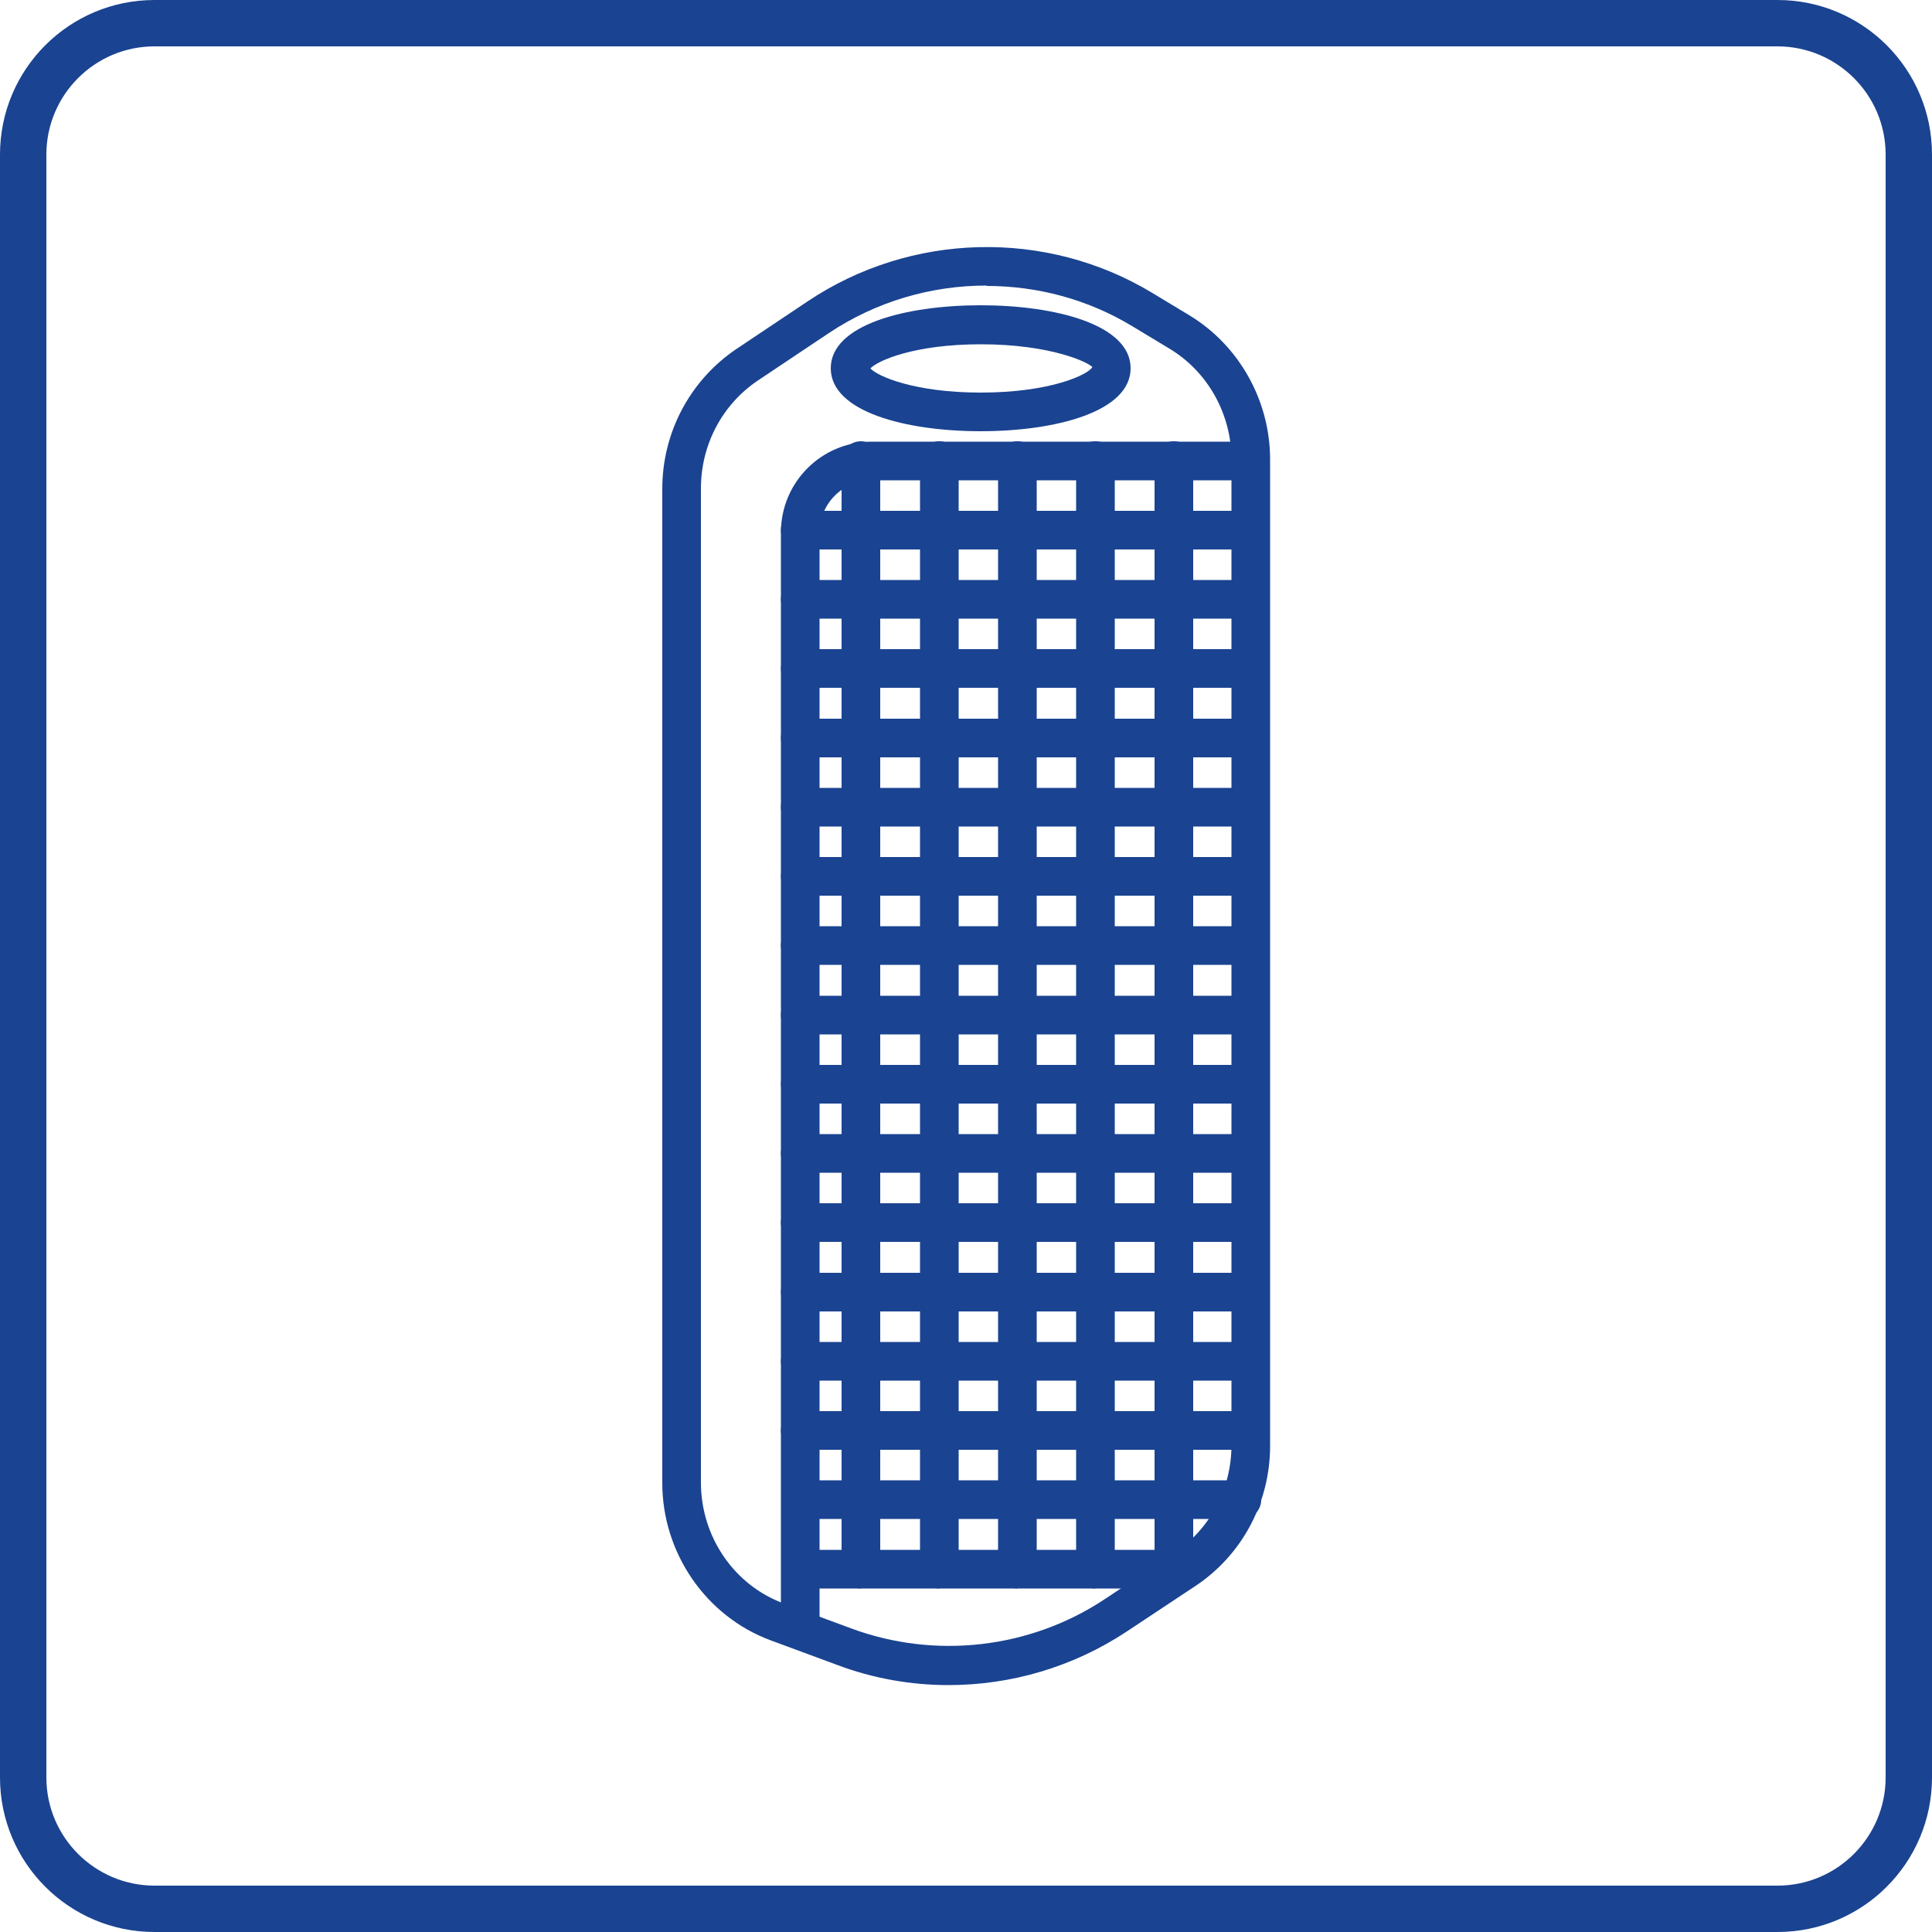 <?xml version="1.0" encoding="UTF-8" standalone="no"?>
<svg
   xmlns:dc="http://purl.org/dc/elements/1.1/"
   xmlns:cc="http://creativecommons.org/ns#"
   xmlns:rdf="http://www.w3.org/1999/02/22-rdf-syntax-ns#"
   xmlns:svg="http://www.w3.org/2000/svg"
   xmlns="http://www.w3.org/2000/svg"
   xmlns:sodipodi="http://sodipodi.sourceforge.net/DTD/sodipodi-0.dtd"
   xmlns:inkscape="http://www.inkscape.org/namespaces/inkscape"
   id="Warstwa_1"
   data-name="Warstwa 1"
   viewBox="0 0 50 50"
   version="1.1"
   sodipodi:docname="3mk-fuego-landing-page-ico-8.svg"
   inkscape:version="1.0.1 (3bc2e813f5, 2020-09-07)">
  <sodipodi:namedview
     pagecolor="#ffffff"
     bordercolor="#666666"
     borderopacity="1"
     objecttolerance="10"
     gridtolerance="10"
     guidetolerance="10"
     inkscape:pageopacity="0"
     inkscape:pageshadow="2"
     inkscape:window-width="1920"
     inkscape:window-height="1007"
     id="namedview59"
     showgrid="false"
     inkscape:zoom="16.331163"
     inkscape:cx="25"
     inkscape:cy="25.369934"
     inkscape:window-x="1912"
     inkscape:window-y="-8"
     inkscape:window-maximized="1"
     inkscape:current-layer="Warstwa_1" />
  <defs
     id="defs4">
    <style
       id="style2">
      .cls-1 {
        fill: #fff;
      }
    </style>
  </defs>
  <path
     class="cls-1"
     d="m46,1.2c1.54,0,2.8,1.25,2.8,2.8v42c0,1.54-1.25,2.8-2.8,2.8H4c-1.54,0-2.8-1.25-2.8-2.8V4c0-1.54,1.25-2.8,2.8-2.8h42m0-1.2H4C1.79,0,0,1.79,0,4v42c0,2.21,1.79,4,4,4h42c2.21,0,4-1.79,4-4V4c0-2.21-1.79-4-4-4h0Z"
     id="path6"
     style="fill:#1a4391;fill-opacity:1" />
  <g
     id="g56"
     style="fill:#1a4391;fill-opacity:1">
    <path
       class="cls-1"
       d="m32.36,14.22h-11.65c-.28,0-.5-.22-.5-.5s.22-.5.5-.5h11.65c.28,0,.5.22.5.5s-.22.5-.5.5Z"
       id="path8"
       style="fill:#1a4391;fill-opacity:1" />
    <path
       class="cls-1"
       d="m32.36,16.01h-11.65c-.28,0-.5-.22-.5-.5s.22-.5.5-.5h11.65c.28,0,.5.22.5.5s-.22.5-.5.5Z"
       id="path10"
       style="fill:#1a4391;fill-opacity:1" />
    <path
       class="cls-1"
       d="m32.36,17.8h-11.65c-.28,0-.5-.22-.5-.5s.22-.5.5-.5h11.65c.28,0,.5.22.5.5s-.22.5-.5.5Z"
       id="path12"
       style="fill:#1a4391;fill-opacity:1" />
    <path
       class="cls-1"
       d="m32.36,19.6h-11.65c-.28,0-.5-.22-.5-.5s.22-.5.5-.5h11.65c.28,0,.5.22.5.5s-.22.5-.5.5Z"
       id="path14"
       style="fill:#1a4391;fill-opacity:1" />
    <path
       class="cls-1"
       d="m32.36,21.39h-11.65c-.28,0-.5-.22-.5-.5s.22-.5.5-.5h11.65c.28,0,.5.22.5.5s-.22.5-.5.5Z"
       id="path16"
       style="fill:#1a4391;fill-opacity:1" />
    <path
       class="cls-1"
       d="m32.36,23.18h-11.65c-.28,0-.5-.22-.5-.5s.22-.5.5-.5h11.65c.28,0,.5.22.5.5s-.22.5-.5.5Z"
       id="path18"
       style="fill:#1a4391;fill-opacity:1" />
    <path
       class="cls-1"
       d="m32.36,24.97h-11.65c-.28,0-.5-.22-.5-.5s.22-.5.5-.5h11.65c.28,0,.5.22.5.5s-.22.5-.5.5Z"
       id="path20"
       style="fill:#1a4391;fill-opacity:1" />
    <path
       class="cls-1"
       d="m32.36,26.77h-11.65c-.28,0-.5-.22-.5-.5s.22-.5.5-.5h11.65c.28,0,.5.22.5.5s-.22.5-.5.5Z"
       id="path22"
       style="fill:#1a4391;fill-opacity:1" />
    <path
       class="cls-1"
       d="m32.36,28.56h-11.65c-.28,0-.5-.22-.5-.5s.22-.5.5-.5h11.65c.28,0,.5.22.5.5s-.22.5-.5.5Z"
       id="path24"
       style="fill:#1a4391;fill-opacity:1" />
    <path
       class="cls-1"
       d="m32.36,30.35h-11.65c-.28,0-.5-.22-.5-.5s.22-.5.5-.5h11.65c.28,0,.5.22.5.5s-.22.5-.5.5Z"
       id="path26"
       style="fill:#1a4391;fill-opacity:1" />
    <path
       class="cls-1"
       d="m32.36,32.14h-11.65c-.28,0-.5-.22-.5-.5s.22-.5.5-.5h11.65c.28,0,.5.22.5.5s-.22.5-.5.5Z"
       id="path28"
       style="fill:#1a4391;fill-opacity:1" />
    <path
       class="cls-1"
       d="m32.36,33.94h-11.65c-.28,0-.5-.22-.5-.5s.22-.5.5-.5h11.65c.28,0,.5.22.5.5s-.22.5-.5.5Z"
       id="path30"
       style="fill:#1a4391;fill-opacity:1" />
    <path
       class="cls-1"
       d="m32.36,35.73h-11.65c-.28,0-.5-.22-.5-.5s.22-.5.5-.5h11.65c.28,0,.5.22.5.5s-.22.5-.5.5Z"
       id="path32"
       style="fill:#1a4391;fill-opacity:1" />
    <path
       class="cls-1"
       d="m32.36,37.52h-11.65c-.28,0-.5-.22-.5-.5s.22-.5.5-.5h11.65c.28,0,.5.22.5.5s-.22.5-.5.5Z"
       id="path34"
       style="fill:#1a4391;fill-opacity:1" />
    <path
       class="cls-1"
       d="m32.14,39.31h-11.42c-.28,0-.5-.22-.5-.5s.22-.5.5-.5h11.42c.28,0,.5.22.5.5s-.22.5-.5.5Z"
       id="path36"
       style="fill:#1a4391;fill-opacity:1" />
    <path
       class="cls-1"
       d="m30.65,41.11h-9.93c-.28,0-.5-.22-.5-.5s.22-.5.5-.5h9.93c.28,0,.5.22.5.5s-.22.5-.5.5Z"
       id="path38"
       style="fill:#1a4391;fill-opacity:1" />
    <path
       class="cls-1"
       d="m24.55,43.61c-.97,0-1.95-.17-2.88-.52l-1.73-.64c-1.67-.62-2.8-2.26-2.8-4.07V12.65c0-1.46.72-2.81,1.92-3.62l1.84-1.23c2.67-1.79,6.17-1.88,8.92-.22l.96.58c1.29.78,2.09,2.21,2.09,3.73v25.53c0,1.47-.73,2.83-1.94,3.63l-1.78,1.18c-1.38.91-2.98,1.38-4.6,1.38Zm.98-36.22c-1.43,0-2.85.41-4.08,1.23l-1.84,1.23c-.92.62-1.47,1.66-1.47,2.79v25.73c0,1.4.86,2.66,2.15,3.13l1.73.64c2.18.81,4.64.53,6.58-.76l1.78-1.18c.93-.62,1.49-1.66,1.49-2.8V11.89c0-1.18-.62-2.28-1.61-2.87l-.96-.58c-1.16-.7-2.46-1.04-3.77-1.04Z"
       id="path40"
       style="fill:#1a4391;fill-opacity:1" />
    <path
       class="cls-1"
       d="m20.71,42.58c-.28,0-.5-.22-.5-.5V13.78c0-1.3,1.05-2.35,2.35-2.35h9.8c.28,0,.5.22.5.5s-.22.5-.5.5h-9.8c-.75,0-1.35.61-1.35,1.35v28.3c0,.28-.22.5-.5.5Z"
       id="path42"
       style="fill:#1a4391;fill-opacity:1" />
    <path
       class="cls-1"
       d="m25.38,11.16c-1.93,0-3.88-.5-3.88-1.63s1.95-1.63,3.88-1.63,3.88.5,3.88,1.63-1.95,1.63-3.88,1.63Zm-2.86-1.63c.19.21,1.15.63,2.86.63,1.82,0,2.79-.47,2.89-.66-.1-.12-1.07-.59-2.89-.59-1.71,0-2.67.42-2.86.63Z"
       id="path44"
       style="fill:#1a4391;fill-opacity:1" />
    <path
       class="cls-1"
       d="m30.38,41.11c-.28,0-.5-.22-.5-.5V11.92c0-.28.22-.5.5-.5s.5.22.5.5v28.68c0,.28-.22.5-.5.5Z"
       id="path46"
       style="fill:#1a4391;fill-opacity:1" />
    <path
       class="cls-1"
       d="m28.35,41.11c-.28,0-.5-.22-.5-.5V11.92c0-.28.22-.5.5-.5s.5.22.5.5v28.68c0,.28-.22.5-.5.5Z"
       id="path48"
       style="fill:#1a4391;fill-opacity:1" />
    <path
       class="cls-1"
       d="m26.33,41.11c-.28,0-.5-.22-.5-.5V11.92c0-.28.22-.5.5-.5s.5.22.5.5v28.68c0,.28-.22.5-.5.5Z"
       id="path50"
       style="fill:#1a4391;fill-opacity:1" />
    <path
       class="cls-1"
       d="m24.31,41.11c-.28,0-.5-.22-.5-.5V11.92c0-.28.22-.5.5-.5s.5.22.5.5v28.68c0,.28-.22.5-.5.5Z"
       id="path52"
       style="fill:#1a4391;fill-opacity:1" />
    <path
       class="cls-1"
       d="m22.28,41.11c-.28,0-.5-.22-.5-.5V11.92c0-.28.22-.5.5-.5s.5.22.5.5v28.68c0,.28-.22.5-.5.5Z"
       id="path54"
       style="fill:#1a4391;fill-opacity:1" />
  </g>
</svg>
